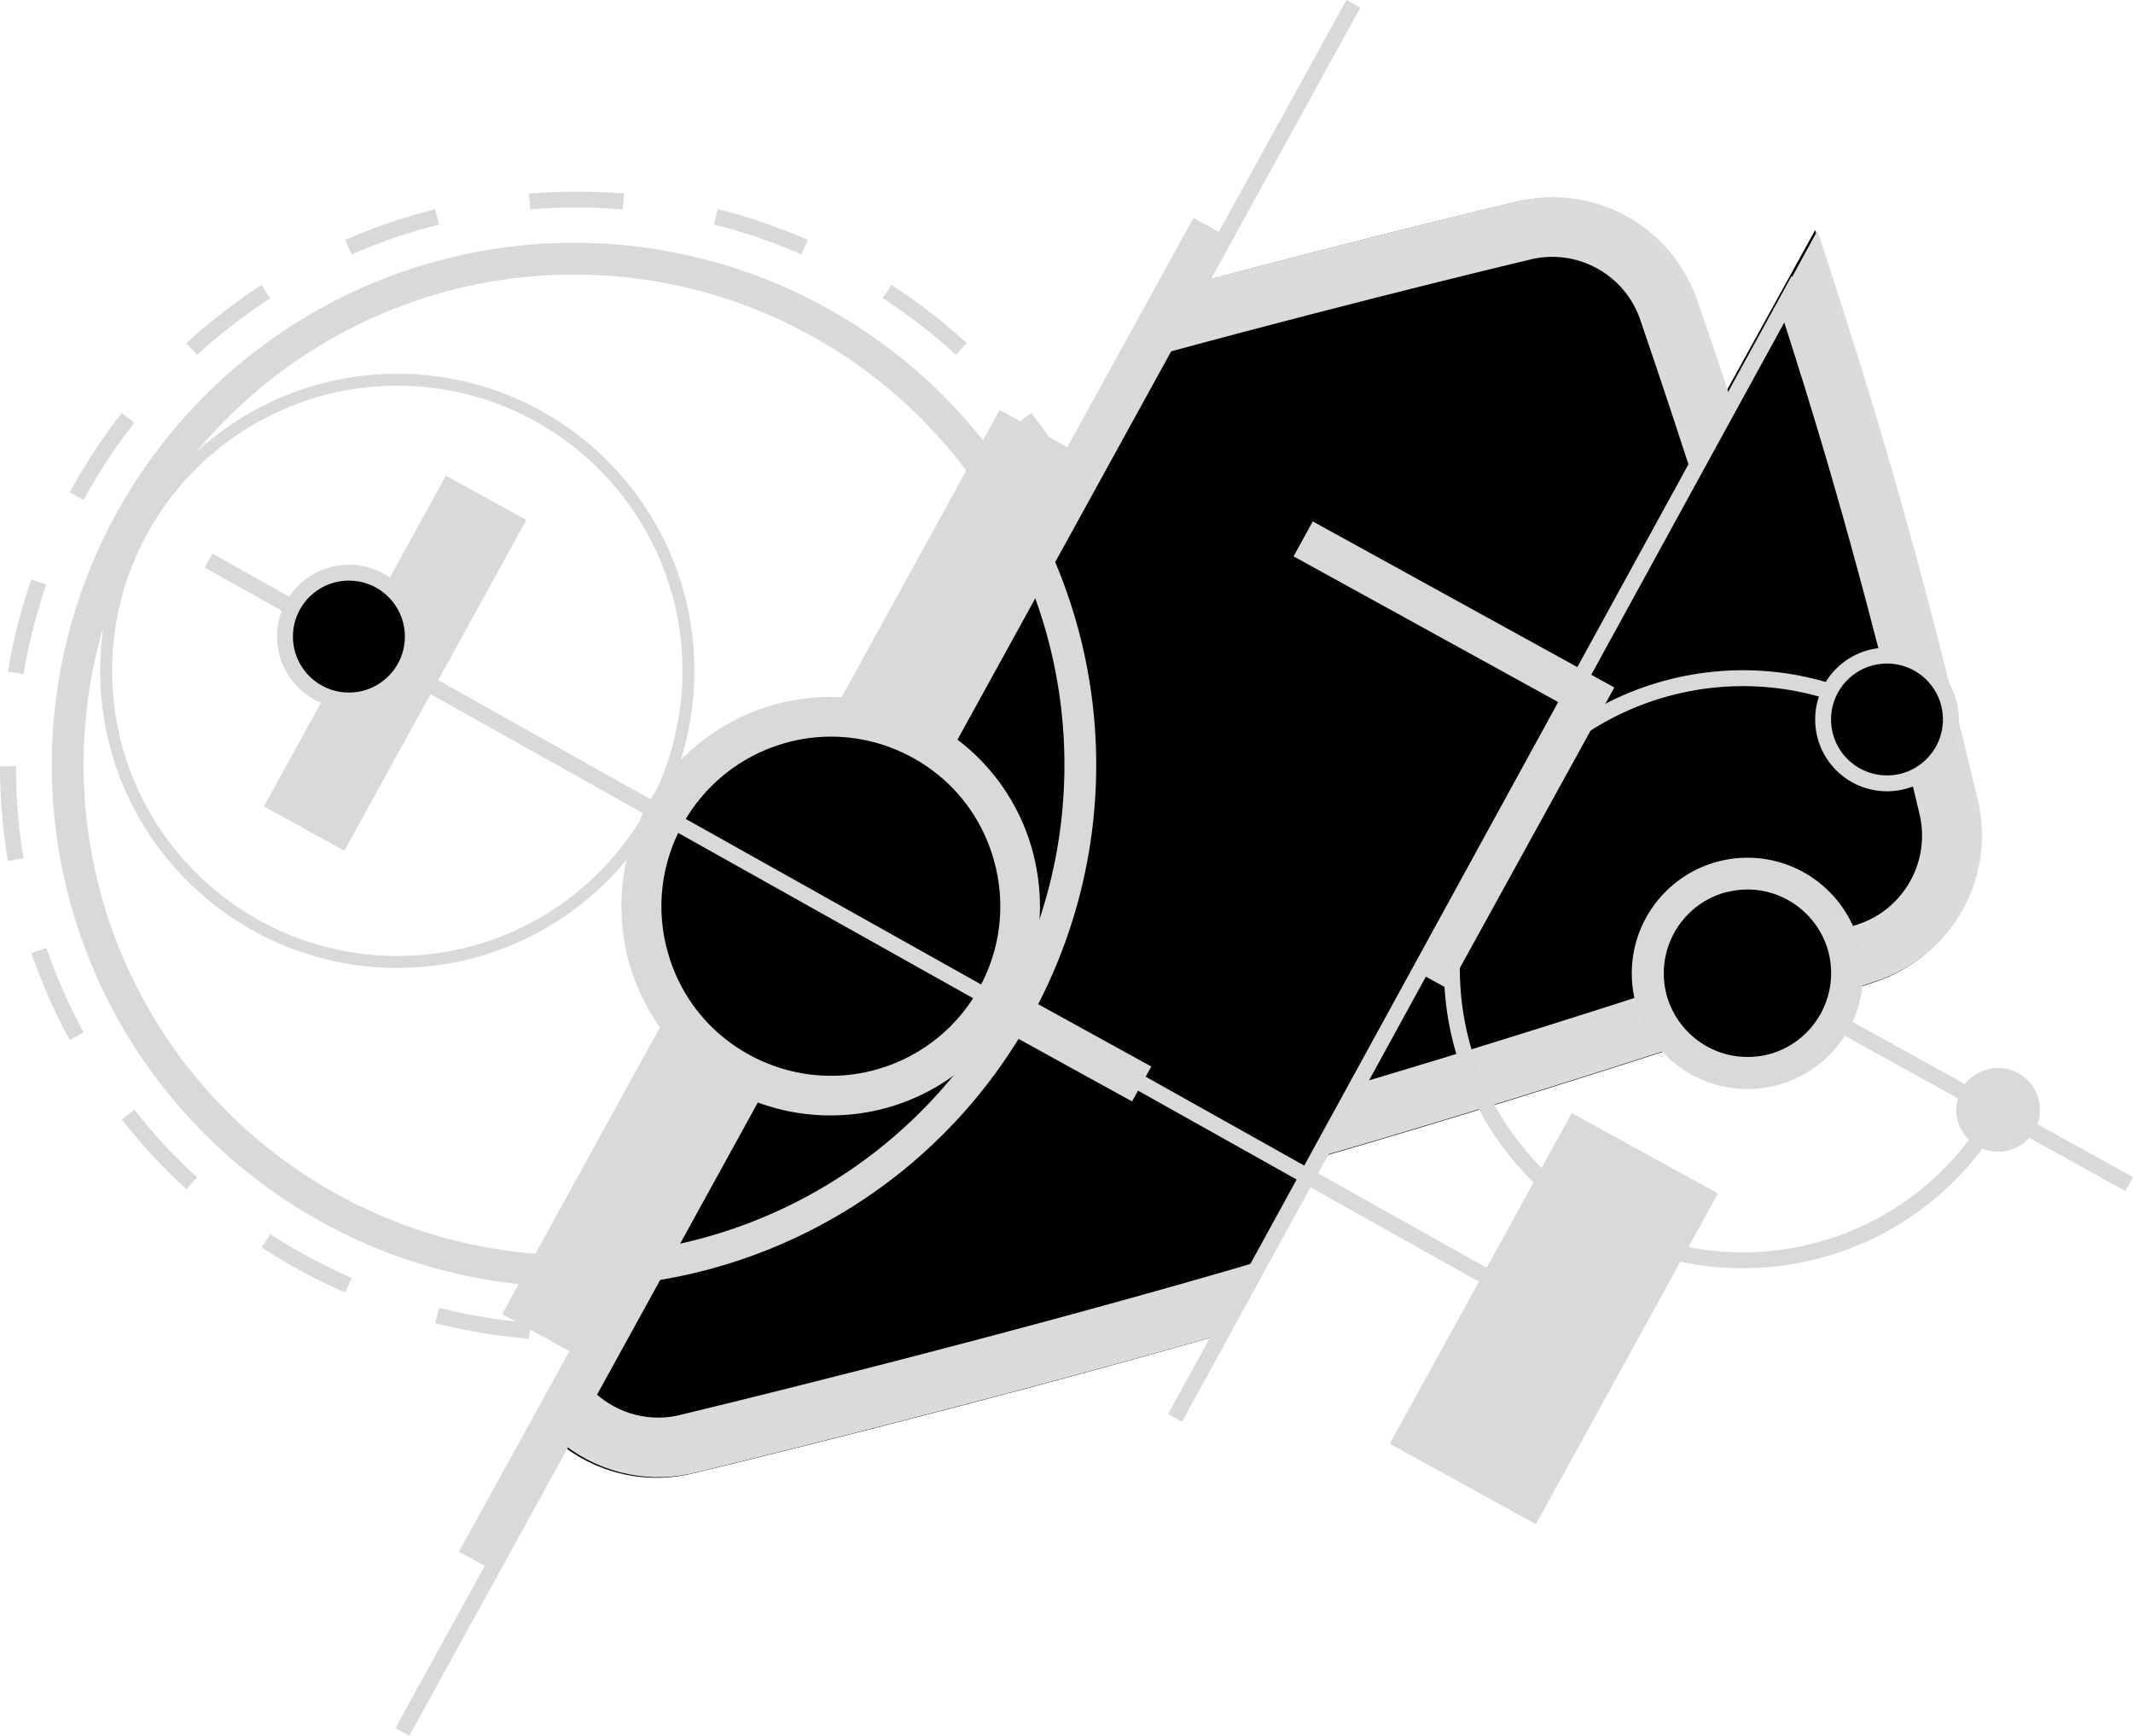 <?xml version="1.0" encoding="UTF-8"?> <!-- Generator: Adobe Illustrator 24.0.2, SVG Export Plug-In . SVG Version: 6.00 Build 0) --> <svg xmlns="http://www.w3.org/2000/svg" xmlns:xlink="http://www.w3.org/1999/xlink" id="Layer_1" x="0px" y="0px" viewBox="0 0 671.1 546.3" style="enable-background:new 0 0 671.1 546.3;" xml:space="preserve"> <style type="text/css"> .st0{fill:#DBDBDB;} .st1{fill:none;stroke:#D9D9D9;stroke-width:5;stroke-miterlimit:10;} .st2{fill:#D9D9D9;} .st3{stroke:#D9D9D9;stroke-width:5;stroke-miterlimit:10;} .st4{fill:none;stroke:#D9D9D9;stroke-width:5;stroke-miterlimit:10;stroke-dasharray:29.53,29.53;} .st5{stroke:#D9D9D9;stroke-width:12.54;stroke-linecap:square;stroke-miterlimit:10;} .st6{fill:none;stroke:#D9D9D9;stroke-width:12.54;stroke-miterlimit:10;} .st7{fill:none;stroke:#D9D9D9;stroke-width:10;stroke-miterlimit:10;} .st8{fill:none;stroke:#D9D9D9;stroke-width:3.76;stroke-miterlimit:10;} .st9{stroke:#D9D9D9;stroke-width:5;stroke-linecap:square;stroke-miterlimit:10;} </style> <g id="Layer_2_1_"> <g id="Layer_1-2"> <path d="M409.4,365.8c2.9-0.8,5.8-1.7,8.8-2.5c79.7-23.1,166.8-52.6,171.4-54.2c24.2-7.8,38.3-33,32-57.7 c-0.9-3.9-13.1-56.1-27.2-104.5c-7.6-26.2-16.5-53.9-23.3-74.5L409.4,365.8z"></path> <path class="st0" d="M559.4,95.3c5.6,17.3,11.9,37.4,17.4,56.6c14.5,50.1,27,103.7,27,103.7c3.9,15.1-4.7,30.7-19.6,35.4 c0,0-82.2,28-161.4,51.3l-12.3,23.1l8.2-2.4c79.7-23.1,166.8-52.6,171.4-54.2c24.2-7.8,38.3-33,32-57.7 c-0.9-3.9-13.1-56.1-27.2-104.5c-7.5-26-16.3-53.5-23.1-74L559.4,95.3z"></path> <line class="st1" x1="518.3" y1="288.7" x2="669.9" y2="372.6"></line> <path d="M549.8,337.7c-13.9-0.1-26.2-9.3-30.1-22.7c-4.8-16.7,4.8-34.1,21.5-38.9c2.8-0.8,5.8-1.2,8.7-1.2 c13.9,0.1,26.2,9.3,30.1,22.6c4.8,16.7-4.8,34.1-21.5,38.9C555.6,337.2,552.7,337.6,549.8,337.7L549.8,337.7z"></path> <path class="st2" d="M549.8,279.9L549.8,279.9c11.7,0,22,7.8,25.3,19c4,14-4,28.6-18,32.7c-2.4,0.7-4.8,1-7.3,1 c-11.7,0-22-7.8-25.3-19c-4-14,4-28.6,18-32.7C544.9,280.3,547.3,279.9,549.8,279.9 M549.8,269.9c-20.1,0-36.4,16.3-36.4,36.4 c0,20.1,16.3,36.4,36.4,36.4c20.1,0,36.4-16.3,36.4-36.4c0-3.4-0.5-6.8-1.4-10.1C580.2,280.6,566,269.9,549.8,269.9z"></path> <rect x="429.6" y="388.8" transform="matrix(0.482 -0.876 0.876 0.482 -110.397 643.241)" class="st2" width="118.8" height="52.5"></rect> <path class="st1" d="M504.9,385.5c-44.5-24-61.1-79.5-37.1-124s79.5-61.1,124-37.1c0.5,0.3,0.9,0.5,1.4,0.8"></path> <path class="st2" d="M505,385.4c0.1,0,0.1,0.2,0.1,0.3c-0.1,0.1-0.2,0.1-0.3,0.1c-0.1-0.1-0.1-0.2-0.1-0.3c0,0,0,0,0,0 C504.8,385.3,504.9,385.3,505,385.4C505,385.4,505,385.4,505,385.4z"></path> <path class="st2" d="M593.2,225.3c0.1,0.1,0.2,0,0.2-0.1c0,0,0,0,0,0c0.1-0.1,0-0.2-0.1-0.3c0,0,0,0,0,0c-0.1,0-0.2,0-0.3,0.1 C593,225.1,593.1,225.2,593.2,225.3z"></path> <circle class="st3" cx="593.7" cy="226.4" r="20.1"></circle> <path class="st1" d="M628.6,349.2c-24.4,44.3-80.1,60.4-124.4,36"></path> <path class="st2" d="M617.1,342.9c3.5-6.4,11.5-8.7,17.9-5.2c6.4,3.5,8.7,11.5,5.2,17.9s-11.5,8.7-17.9,5.2c0,0,0,0,0,0 C615.9,357.2,613.6,349.2,617.1,342.9z"></path> <path class="st2" d="M504.3,385.1c-0.1-0.1-0.2,0-0.3,0.1c0,0,0,0,0,0c0,0.1,0,0.2,0.1,0.2c0,0,0,0,0,0c0.1,0.1,0.2,0,0.2-0.1 c0,0,0,0,0,0C504.5,385.3,504.4,385.1,504.3,385.1C504.3,385.1,504.3,385.1,504.3,385.1z"></path> <ellipse class="st4" cx="181.4" cy="241.1" rx="178.9" ry="178.3"></ellipse> <path d="M544.7,128.3c-6-18.2-10.4-31.1-11-32.8c-7.9-24.2-33.2-38.1-57.8-31.7c-3.3,0.8-44.1,10.5-96.3,24.4L367,110.9 L186.6,438.4l-9.2,16.8c11.7,8.9,26.9,12,41.2,8.3c4.5-1.1,87.6-21.1,165.2-43.4L544.7,128.3z"></path> <path class="st0" d="M396.9,396.7l-10.2,3c-82,23.8-172.1,45.4-172.1,45.4c-9.7,2.6-20,0-27.4-6.8L178,455 c11.7,8.9,26.9,12,41.2,8.3c4.5-1.1,87.3-21.1,164.9-43.3L396.9,396.7z M545.2,127.7c-5.9-18-10.3-30.7-10.9-32.4 c-7.9-24.2-33.2-38.1-57.9-31.7c-3.3,0.8-44,10.5-96.3,24.4l-12.6,22.8c62.5-16.9,113.4-29,113.4-29c15.1-4,30.7,4.6,35.4,19.5 c0,0,7.3,21.2,16.4,49.3L545.2,127.7z"></path> <polyline class="st5" points="415.5,172.6 499.4,218.8 453.2,302.7 "></polyline> <polyline class="st6" points="359.2,341.1 262.1,287.6 381,71.6 "></polyline> <line class="st6" x1="149.9" y1="491.3" x2="233.7" y2="339.1"></line> <circle class="st7" cx="180.6" cy="240.7" r="159.3"></circle> <circle class="st8" cx="125" cy="211.1" r="91.6"></circle> <line class="st1" x1="126.6" y1="545" x2="425.8" y2="1.2"></line> <rect x="86.6" y="263.9" transform="matrix(0.482 -0.876 0.876 0.482 -114.948 362.191)" class="st2" width="324.8" height="28.9"></rect> <path d="M261.4,344.8c-26.5-0.1-49.7-17.6-57.2-43c-9.1-31.6,9.1-64.6,40.6-73.8c31.6-9.2,64.7,9,73.8,40.6 c4.4,15.2,2.6,31.5-5.1,45.4C303.1,333,283.1,344.8,261.4,344.8L261.4,344.8z"></path> <path class="st2" d="M261.5,219.3v12.5c11.4,0,22.5,3.7,31.7,10.5c9.4,6.9,16.2,16.8,19.4,28c8.2,28.3-8,57.8-36.3,66.1 c-16,4.7-33.3,1.5-46.7-8.4c-9.4-6.9-16.2-16.8-19.4-28c-8.2-28.3,8.2-57.9,36.5-66.1c4.8-1.4,9.8-2.1,14.8-2.1L261.5,219.3 M261.4,219.3c-36.4,0-65.9,29.4-65.9,65.8c0,36.4,29.4,65.9,65.8,65.9s65.9-29.4,65.9-65.8c0-6.2-0.9-12.4-2.6-18.4 C316.5,238.7,290.7,219.3,261.4,219.3L261.4,219.3z"></path> <line class="st1" x1="369.7" y1="446.2" x2="565.8" y2="88.2"></line> <line class="st1" x1="65.6" y1="176.4" x2="494.3" y2="416.7"></line> <rect x="64.9" y="194.3" transform="matrix(0.482 -0.876 0.876 0.482 -118.461 216.962)" class="st2" width="118.8" height="28.9"></rect> <ellipse transform="matrix(7.088904e-02 -0.998 0.998 7.088904e-02 -98 295.588)" class="st9" cx="109.7" cy="200.4" rx="20.1" ry="20.1"></ellipse> </g> </g> </svg> 